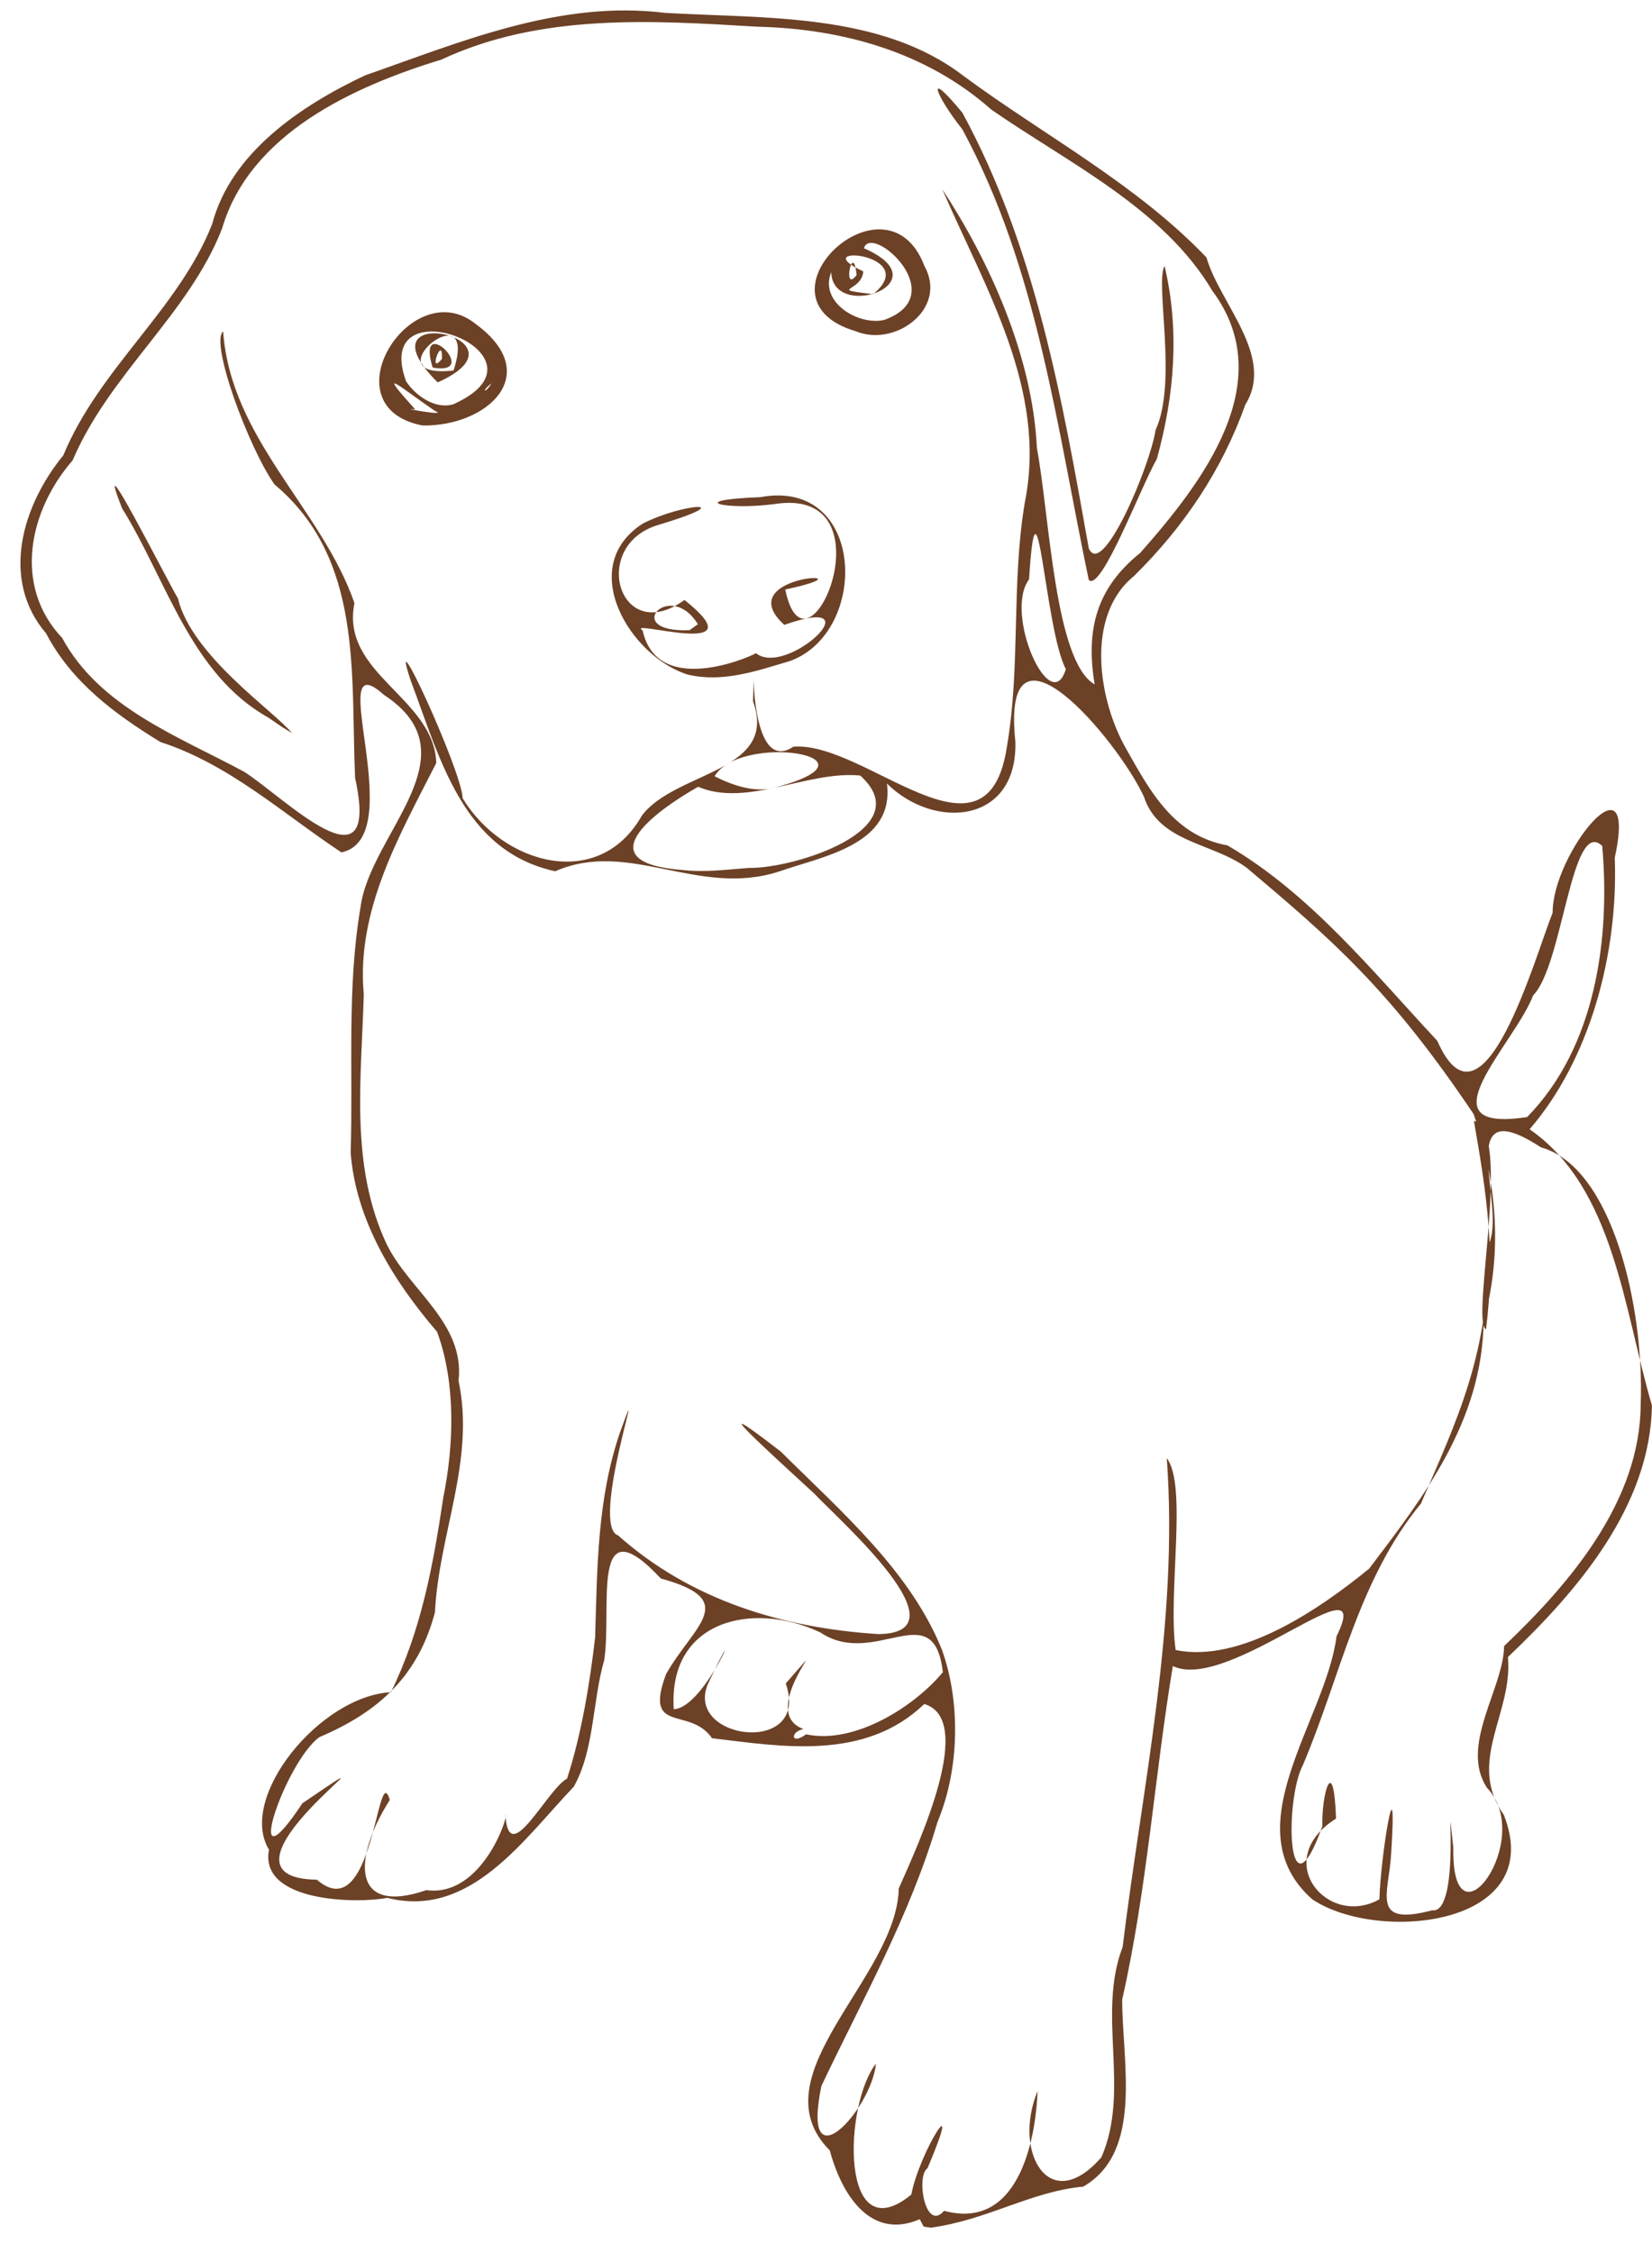 <?xml version="1.0" encoding="UTF-8" standalone="no"?><svg xmlns="http://www.w3.org/2000/svg" xmlns:xlink="http://www.w3.org/1999/xlink" fill="#6c4126" height="715" preserveAspectRatio="xMidYMid meet" version="1" viewBox="-0.1 6.8 524.3 715.0" width="524.3" zoomAndPan="magnify"><g id="change1_1"><path d="m401.52 881.18c-15.254 6.628-24.571-7.062-28.565-21.833-23.57-23.618 21.357-54.801 21.896-83.125 6.729-15.16 24.454-53.664 8.089-58.526-18.871 18.203-45.494 13.461-67.361 10.858-7.085-10.319-21.804-0.937-14.564-20.385 8.865-15.566 23.605-23.388-1.668-30.3-22.691-24.244-15.41 9.458-17.978 25.918-3.777 13.107-3.085 28.464-9.667 40.16-15.914 16.652-32.841 41.957-59.199 35.259-9.523 1.888-40.737 1.42-37.521-15.276-10.022-16.39 15.945-48.687 38.705-49.994 9.598-19.602 13.369-40.074 16.589-61.644 3.415-16.795 4.04-36.499-1.957-52.72-13.836-16.089-25.773-35.355-27.42-56.806 0.812-25.885-1.24-52.428 3.128-77.866 2.977-23.458 36.551-48.344 7.429-67.437-19.85-17.81 8.779 45.356-13.491 49.991-18.741-12.428-35.692-28.011-57.435-35.014-14.555-8.933-28.223-19.043-36.293-34.475-14.663-17.202-7.493-40.673 5.478-56.529 11.357-27.546 36.714-46.497 47.249-73.419 5.961-22.647 28.256-37.598 48.489-47.119 30.8-10.766 61.802-23.956 95.237-19.844 31.745 1.849 68.393-0.125 94.59 19.915 25.582 18.925 54.933 34.332 77.214 57.686 4.259 14.704 21.853 31.395 12.363 46.692-7.449 20.897-19.593 38.905-35.345 54.409-15.689 12.735-11.254 39.776-2.347 55.074 7.681 13.698 15.232 27.361 31.994 30.401 26.299 15.345 46.043 39.968 66.599 62.006 14.483 32.98 31.003-26.682 36.62-40.654-0.106-18.801 27.234-52.169 19.717-17.398 1.113 30.213-7.735 63.747-27.025 86.135 26.812 18.566 29.867 57.19 38.814 87.625-0.492 31.87-23.437 58.727-45.695 79.846 1.666 17.886-13.264 33.202-1.296 50.105 13.932 35.466-40.066 40.686-60.778 26.794-25.542-22.591 4.309-56.808 7.676-83.493 12.82-25.95-34.183 18.045-51.958 9.455-5.835 35.169-8.193 71.127-16.069 105.8-0.064 19.477 6.868 48.331-12.362 59.389-16.82 1.595-30.314 10.582-48.422 13.03l-2.235-0.35-1.226-2.338v2e-5zm7.708-2.658c25.053 6.734 29.273-26.045 29.69-38.012-8.036 19.32 3.732 40.016 20.251 21 9.277-21.273-1.504-45.225 6.73-66.695 6.298-51.486 17.839-102.92 14.011-155.12 6.637 8.604 0.255 42.953 2.826 60.877 20.333 4.158 45.066-12.472 61.42-25.842 17.303-22.875 35.855-46.576 36.32-78.498 5.632-20.331 4.837-42.477-3.18-65.724-26.703-39.764-44.947-55.289-71.924-78.099-10.883-8.098-27.917-7.95-32.715-22.638-8.362-18.044-45.485-62.083-40.796-17.437 0.71 25.94-25.578 28.233-40.762 13.287 2.473 19.53-20.621 23.096-34.173 27.887-25.787 8.37-47.566-10.333-71.119-0.062-29.372-6.391-36.568-35.954-45.682-60.044-8.24-24.269 15.907 27.658 16.326 36.881 12.668 20.948 43.183 29.733 56.89 5.466 10.745-14.168 43.443-13.707 35.245-36.252 0.835-24.476-2.619 24.745 12.837 14.41 23.08-1.739 61.551 41.317 67.755-0.022 4.4-25.569 1.326-51.76 5.705-77.623 7.159-35.683-12.685-67.968-26.226-99.245 14.789 22.51 28.656 52.856 30.027 82.069 4.072 21.821 5.659 67.814 18.341 75.063-2.918-17.474 0.636-30.628 14.447-41.711 19.778-22.372 44.416-54.314 22.899-83.187-15.535-26.215-45.635-40.497-70.138-57.498-20.563-18.212-47.076-25.665-74.33-26.309-33.69-2.031-68.791-4.246-100.21 10.442-27.955 8.533-60.783 23.53-69.591 53.573-10.491 27.076-35.742 46.104-47.437 73.586-13.876 15.95-18.988 39.843-3.318 56.373 11.953 22.093 36.975 31.24 57.806 42.488 12.937 8.297 43.405 39.384 35.154 1.919-1.474-33.067 2.693-69.408-25.586-93.138-8.189-11.605-20.58-45.126-16.294-48.535 2.45 34.233 31.278 56.177 41.678 86.215-4.546 22.434 25.337 29.977 25.963 50.737-11.628 22.871-25.481 46.716-23 73.388-0.745 26.72-4.495 54.261 7.249 79.27 7.199 14.739 24.882 25.032 22.825 43.371 5.359 25.211-6.293 48.65-7.486 73.447-5.323 20.134-17.726 31.579-36.682 39.624-11.171 8.118-25.237 50.852-5.368 20.976 40.094-27.195-35.087 23.662 4.577 24.271 18.14 15.714 19.076-38.812 23.143-25.318-11.757 18.475-12.359 36.856 11.609 28.623 17.729 2.401 26.212-23.909 25.083-23.742 1.106 17.122 13.02-7.996 19.564-11.66 4.549-14.03 7.166-29.815 8.902-44.754 0.681-22.023 0.644-44.049 7.918-65.145 9.465-26.091-9.87 29.673-0.618 32.749 23.099 20.554 52.215 29.356 82.58 31.312 28.45-0.341-12.474-36.211-20.366-44.621-11.324-10.522-38.97-35.26-10.591-13.301 19.273 19.095 41.186 38.054 51.165 62.939 5.95 16.591 5.559 37.935-1.43 54.619-8.82 29.909-23.675 55.986-36.844 83.76-6.642 32.149 15.987 7.344 17.314-7.094-10.29 13.184-11.499 60.083 11.227 41.555 2.564-13.654 17.116-36.444 5.133-8.363-3.719 2.436-0.715 20.439 5.26 13.518zm-214.54-473.89c-24.585-13.775-32.221-43.65-46.33-66.354-9.769-24.764 14.094 22.483 17.713 28.562 4.431 18.255 30.456 35.725 36.201 42.738l-3.075-1.865-4.509-3.082v1e-5zm133.27-13.577c-18.264-5.604-35.757-34.191-14.322-47.957 13.162-6.672 31.481-7.492 4.733 0.499-21.67 6.577-12.246 38.753 8.484 23.759 24.235 19.314-19.139 5.713-13.286 9.69 4.987 22.652 37.994 6.595 35.91 7.144 9.617 8.052 38.737-19.359 9.058-8.934-18.172-16.432 31.063-17.699 0.293-11.225 6.793 32.991 34.539-33.082-3.389-27.114-15.788 2.085-28.941-1.267-4.527-2.187 33.469-6.186 34.744 42.822 9.424 51.994-10.472 3.125-21.316 6.945-32.379 4.329zm3.139-16.01c-9.026-14.594-24.526 2.822-2.627 1.896l2.627-1.896h1e-5zm124.06-14.042c-10.177-48.457-16.158-98.779-40.141-143.01-8.174-10.254-12.378-20.31 0.029-5.243 23.248 42.757 31.697 90.869 40.11 138.2 4.236 9.952 19.448-25.964 21.203-37.54 7.058-15.21-0.254-46.628 2.853-52.061 4.828 20.424 3.151 41.06-2.448 61.241-5.338 9.425-17.671 42.312-21.605 38.41zm-211.42-49.003c-30.633-5.896-3.48-48.683 16.859-32.207 21.755 15.963 3.665 32.489-16.859 32.207zm3.908-4.63c-10.628-7.242-19.505-15.106-6.24-0.475-6.268-0.726 11.156 2.379 6.24 0.475zm5.878-2.129c34.666-15.643-26.635-39.042-15.029-7.264 3.033 4.594 9.318 9.029 15.029 7.264zm-5.005-6.925c-26.592-26.384 31.993-14.302 0 0zm5.037-3.78c8.562-26.348-27.252 3.111 0 0zm-6.628-0.92c-5.575-18.164 15.898 2.776 0 0zm2.941-2.782c0.326-8.24-4.664 5.801 0 0zm15.718 7.763c-3.656 2.978-1.736 3.156 0 0zm115.61-16.519c-34.753-10.267 9.776-52.449 21.817-20.662 7.502 13.539-9.329 25.866-21.817 20.662zm9.02-3.579c21.946-7.826-4.181-30.879-6.401-22.744 25.219 10.996-9.941 23.43-10.394 7.577-3.912 9.588 8.666 17.03 16.795 15.167zm-3.498-8.18c15.966-13.075-22.287-16.102-3.13-7.235-0.418 6.602-11.609 5.451 3.13 7.235zm-5.239-6.092c-1.138-11.277-4.689 6.275 0 0zm182.67 518.93c9.552 1.377 3.82-46.463 6.704-19.849-0.626 34.042 26.223-2.709 10.686-19.021-8.829-13.374 5.293-31.564 5.424-44.974 21.203-20.132 43.204-46.177 43.348-76.599 1.247-30.455-8.9-75.399-31.634-81.647-28.797-18.836-10.49 19.205-16.717 30.94 0.453 34.465-10.177 56.055-21.372 82.065-19.99 24.315-25.58 55.036-37.441 82.928-5.916 11.081-5.103 50.872 6.146 19.481-0.307-10.293 3.594-23.687 4.342-2.436-20.891 13.174-2.714 34.865 13.761 25.626 0.319-13.433 5.881-47.465 3.717-14.398-0.69 12.678-6.726 23.115 13.038 17.883zm-198.72-55.844c15.428 3.293 34.366-8.8 43.415-19.703-2.858-24.867-21.523-0.959-38.9-12.639-21.622-10.154-48.334-3.746-46.504 24.368 10.341-0.268 23.949-35.951 10.733-7.744-7.086 17.732 32.777 22.58 24.808-0.419 18.209-20.595-10.105 8.922 5.644 14.452-4.431 0.93-3.984 5.234 0.805 1.684zm215.8-128.5c3.017-23.846 0.341-42.4-3.844-66.14 12.394 3-1.169 63.602 3.844 66.14zm13.054-67.377c21.713-22.145 26.423-56.462 23.827-86.032-9.826-9.393-12.46 37.884-21.913 47.412-5.925 15.593-36.08 43.898-1.915 38.62zm-246.92-79.055c14.029 0.284 54.208-12.209 35.262-29.307-16.665-1.661-35.889 10.198-51.456 3.564-13.768 7.818-35.952 24.111-4.669 26.433 6.96 0.758 13.927-0.182 20.863-0.69zm9.218-25.759c34.854-9.675-12.008-17.249-20.179-3.316 6.128 3.08 13.347 5.543 20.179 3.316zm91.296-37.324c-6.697-12.596-9.126-68.83-11.675-28.487-8.129 10.986 6.922 44.187 11.675 28.487z" fill="inherit" transform="translate(-109.71 -170.17)"/></g></svg>
